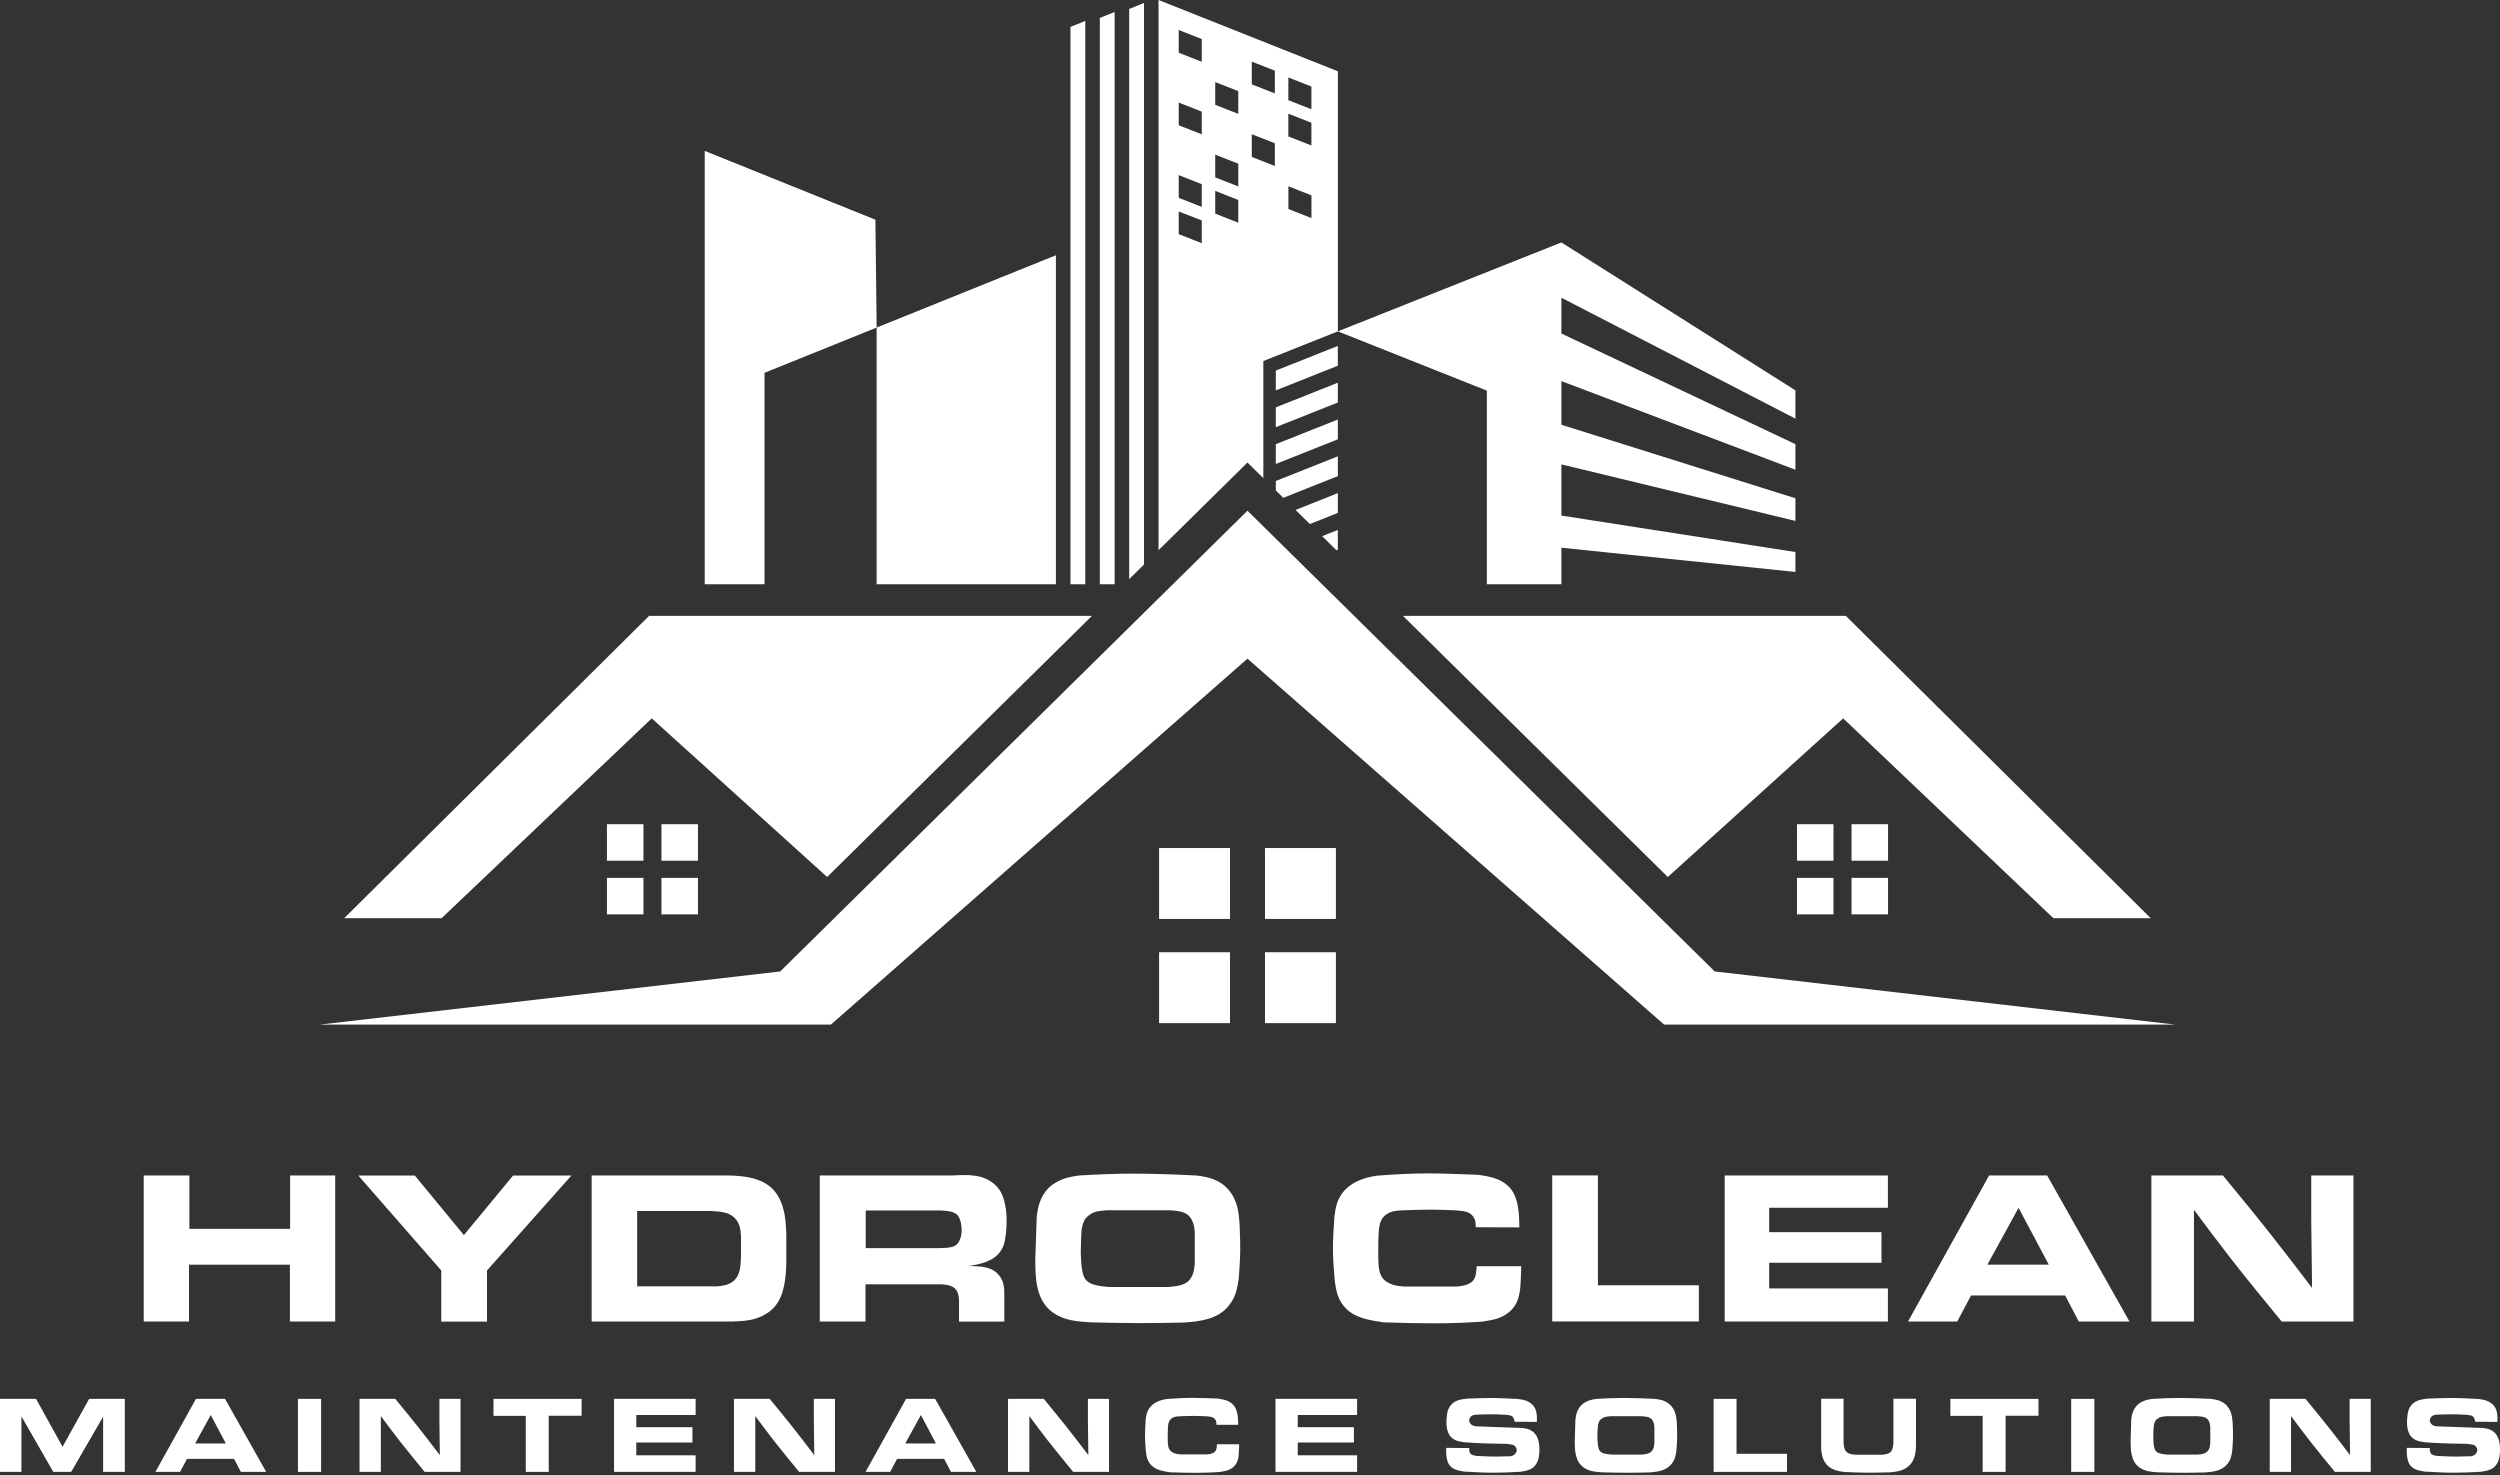 <svg xmlns="http://www.w3.org/2000/svg" width="510" height="301" viewBox="0 0 510 301" fill="none"><rect x="0" y="0" width="510" height="301" fill="#333333" stroke="none"/><path d="M7.359 285.371L12.76 295.143L18.183 285.371H25.464V300.266H21.037V288.999L14.52 300.266H10.867L4.37 288.933V300.266H0V285.371H7.359Z" fill="white"></path><path d="M45.905 285.371L54.305 300.266H49.137L47.742 297.611H38.147L36.73 300.266H31.706L39.972 285.371H45.905ZM39.806 294.467H46.069L42.993 288.668L39.806 294.467Z" fill="white"></path><path d="M65.506 285.371V300.266H60.781V285.371H65.506Z" fill="white"></path><path d="M80.633 285.371C82.259 287.352 83.887 289.311 85.469 291.325C86.908 293.14 88.313 294.999 89.73 296.847L89.641 290.007V285.371H93.947V300.266H86.633C84.883 298.13 83.136 296.005 81.421 293.814C80.16 292.188 78.909 290.527 77.692 288.878V300.266H73.343V285.371H80.636H80.633Z" fill="white"></path><path d="M118.646 285.371V288.812H111.94V300.266H107.258V288.835H100.673V285.371H118.646Z" fill="white"></path><path d="M141.909 285.37V288.658H129.802V291.149H141.256V294.27H129.802V296.882H141.909V300.257H125.264V285.362H141.909V285.372V285.37Z" fill="white"></path><path d="M157.018 285.371C158.644 287.352 160.273 289.311 161.854 291.325C163.293 293.14 164.698 294.999 166.115 296.847L166.026 290.007V285.371H170.332V300.266H163.018C161.269 298.13 159.521 296.005 157.806 293.814C156.545 292.188 155.295 290.527 154.077 288.878V300.266H149.728V285.371H157.022H157.018Z" fill="white"></path><path d="M190.77 285.371L199.171 300.266H194.002L192.608 297.611H183.013L181.596 300.266H176.571L184.838 285.371H190.77ZM184.672 294.467H190.935L187.859 288.668L184.672 294.467Z" fill="white"></path><path d="M212.928 285.371C214.554 287.352 216.183 289.311 217.764 291.325C219.203 293.14 220.608 294.999 222.025 296.847L221.936 290.007V285.371H226.242V300.266H218.926C217.177 298.13 215.429 296.005 213.714 293.814C212.453 292.188 211.203 290.527 209.985 288.878V300.266H205.636V285.371H212.93H212.928Z" fill="white"></path><path d="M248.153 290.65C248.153 290.206 248.153 289.863 247.832 289.488C247.479 289.044 246.902 289.001 246.294 288.935C245.432 288.89 244.545 288.847 243.66 288.847C242.73 288.847 241.822 288.869 240.871 288.913C240.639 288.913 240.385 288.935 240.152 288.958C239.777 289.003 238.713 289.124 238.382 290.286C238.261 290.729 238.216 291.615 238.216 292.709V293.806C238.239 294.625 238.261 295.51 238.846 296.042C239.522 296.65 240.617 296.672 240.805 296.695H246.272C246.36 296.672 247.411 296.65 247.876 296.107C248.196 295.754 248.218 295.177 248.251 294.635H252.789C252.789 295.079 252.767 295.52 252.744 295.986C252.699 297.27 252.578 298.498 251.516 299.339C250.697 300.015 249.767 300.136 248.771 300.292C247.167 300.403 245.562 300.458 243.958 300.458C242.208 300.458 240.461 300.413 238.701 300.347C237.329 300.138 235.956 299.927 235.005 299.041C234.052 298.156 233.888 297.183 233.744 295.965C233.656 294.937 233.578 293.873 233.578 292.822C233.578 291.77 233.666 290.653 233.721 289.557C233.843 288.561 233.999 287.853 234.629 287.045C235.769 285.694 237.561 285.485 238.048 285.397C239.752 285.275 241.49 285.164 243.216 285.164C244.943 285.164 246.713 285.253 248.473 285.308C249.524 285.474 250.586 285.651 251.428 286.425C252.545 287.454 252.568 289.292 252.59 290.664L248.153 290.653V290.65Z" fill="white"></path><path d="M276.848 285.37V288.658H264.741V291.149H276.195V294.27H264.741V296.882H276.848V300.257H260.203V285.362H276.848V285.372V285.37Z" fill="white"></path><path d="M299.714 295.397C299.714 295.74 299.714 296.005 299.825 296.26C299.991 296.747 300.433 296.935 301.408 297.024C302.36 297.069 303.289 297.112 304.229 297.135C305.248 297.157 306.254 297.112 307.285 297.09C307.428 297.09 308.081 297.155 308.546 296.968C309.01 296.802 309.408 296.338 309.408 295.829C309.408 295.707 309.386 295.453 309.199 295.176C308.845 294.666 308.379 294.689 307.318 294.545C305.127 294.5 302.923 294.479 300.755 294.356C300.057 294.311 299.361 294.246 298.663 294.213C298.453 294.168 298.219 294.147 298.01 294.102C297.71 294.057 296.681 293.892 295.962 293.106C295.498 292.597 295.077 291.689 295.077 290.174C295.077 290.063 295.077 288.447 295.453 287.496C295.597 287.143 295.806 286.82 296.061 286.543C296.924 285.613 298.065 285.469 299.316 285.315C300.942 285.249 302.57 285.194 304.184 285.194C305.977 285.194 307.77 285.305 309.562 285.383L310.382 285.504C310.702 285.549 311.733 285.736 312.529 286.477C313.558 287.43 313.558 288.757 313.525 290.063L309.01 290.04C308.733 288.901 308.523 288.757 307.316 288.623C306.219 288.558 305.102 288.513 304.008 288.513C303.145 288.513 302.303 288.558 301.429 288.578C300.864 288.601 300.332 288.623 299.969 289.088C299.903 289.176 299.714 289.441 299.714 289.763C299.714 290.085 299.88 290.328 299.969 290.416C300.367 290.925 300.876 290.948 301.441 290.981L310.383 291.301C311.611 291.422 312.077 291.601 312.597 291.977C313.361 292.529 314.036 293.492 314.036 295.673C314.036 297.367 313.736 298.163 313.272 298.816C313.083 299.071 312.919 299.26 312.664 299.447C311.966 299.956 311.06 300.1 310.13 300.244C308.293 300.354 306.478 300.432 304.642 300.432C302.66 300.432 300.68 300.311 298.676 300.2C297.681 300.057 296.563 299.857 295.832 299.061C294.991 298.153 295.013 296.482 295.013 295.364L299.717 295.397H299.714Z" fill="white"></path><path d="M321.384 289.553C321.406 289.321 321.45 289.089 321.495 288.855C321.727 287.693 322.281 286.708 323.332 286.089C324.119 285.625 324.827 285.502 325.712 285.371C327.527 285.26 329.342 285.182 331.178 285.182C333.326 285.182 335.484 285.27 337.653 285.371C337.885 285.393 338.117 285.436 338.351 285.481C338.959 285.592 340.498 285.88 341.406 287.485C341.938 288.459 342.014 289.399 342.082 290.485C342.127 291.559 342.17 292.621 342.127 293.695C342.104 294.393 342.038 295.089 342.005 295.808C341.862 296.904 341.706 297.767 340.976 298.674C339.837 300.069 338.087 300.257 336.439 300.379C334.966 300.401 333.461 300.444 331.968 300.444C330.264 300.444 328.57 300.399 326.866 300.356C325.537 300.268 324.254 300.19 323.092 299.383C321.299 298.143 321.254 295.82 321.254 293.916L321.387 289.557L321.384 289.553ZM334.819 296.747C335.793 296.658 336.678 296.58 337.144 295.773C337.332 295.453 337.421 295.143 337.497 294.422V291.19C337.474 290.847 337.452 290.603 337.353 290.283C337 289.098 336.125 288.999 334.951 288.911H328.577C327.548 288.977 327.138 289.1 326.718 289.42C326.419 289.63 326.298 289.841 326.232 289.973C326.065 290.293 326 290.691 325.977 290.792C325.911 291.324 325.889 292.12 325.866 293.282C325.911 294.543 325.988 295.451 326.33 295.938C326.706 296.469 327.47 296.636 328.733 296.734H334.819V296.745V296.747Z" fill="white"></path><path d="M354.251 285.371V296.57H364.543V300.266H349.58V285.371H354.25H354.251Z" fill="white"></path><path d="M376.086 285.371V294.058C376.108 294.689 376.131 295.409 376.507 295.972C377.016 296.691 377.979 296.792 379.605 296.769H383.999C384.973 296.648 385.328 296.514 385.648 296.237C386.135 295.773 386.213 294.976 386.256 294.334V285.348H390.86V295.219C390.837 295.572 390.815 295.938 390.749 296.293C390.661 296.88 390.396 298.506 388.835 299.48C387.739 300.155 386.644 300.266 385.416 300.365C383.999 300.387 382.605 300.431 381.2 300.431C379.574 300.431 377.946 300.365 376.332 300.287C376.032 300.242 375.724 300.198 375.424 300.166C374.163 299.933 373.001 299.447 372.28 298.307C371.728 297.422 371.627 296.558 371.517 295.562V285.346H376.087V285.369L376.086 285.371Z" fill="white"></path><path d="M415.85 285.371V288.812H409.143V300.266H404.462V288.835H397.876V285.371H415.85Z" fill="white"></path><path d="M427.249 285.371V300.266H422.524V285.371H427.249Z" fill="white"></path><path d="M434.774 289.553C434.796 289.321 434.84 289.089 434.885 288.855C435.117 287.693 435.671 286.708 436.722 286.089C437.509 285.625 438.217 285.502 439.102 285.371C440.917 285.26 442.733 285.182 444.569 285.182C446.716 285.182 448.874 285.27 451.043 285.371C451.275 285.393 451.507 285.436 451.741 285.481C452.349 285.592 453.889 285.88 454.796 287.485C455.328 288.459 455.404 289.399 455.472 290.485C455.517 291.559 455.56 292.621 455.517 293.695C455.494 294.393 455.428 295.089 455.395 295.808C455.252 296.904 455.096 297.767 454.367 298.674C453.227 300.069 451.478 300.257 449.829 300.379C448.357 300.401 446.851 300.444 445.358 300.444C443.654 300.444 441.96 300.399 440.256 300.356C438.927 300.268 437.644 300.19 436.482 299.383C434.689 298.143 434.644 295.82 434.644 293.916L434.777 289.557L434.774 289.553ZM448.22 296.747C449.193 296.658 450.078 296.58 450.544 295.773C450.733 295.453 450.821 295.143 450.897 294.422V291.19C450.875 290.847 450.852 290.603 450.754 290.283C450.4 289.098 449.526 288.999 448.351 288.911H441.977C440.949 288.977 440.538 289.1 440.119 289.42C439.819 289.63 439.698 289.841 439.632 289.973C439.466 290.293 439.4 290.691 439.378 290.792C439.312 291.324 439.289 292.12 439.267 293.282C439.312 294.543 439.388 295.451 439.731 295.938C440.107 296.469 440.871 296.636 442.133 296.734H448.22V296.745V296.747Z" fill="white"></path><path d="M470.319 285.371C471.945 287.352 473.573 289.311 475.155 291.325C476.594 293.14 477.998 294.999 479.415 296.847L479.327 290.007V285.371H483.633V300.266H476.317C474.567 298.13 472.82 296.005 471.105 293.814C469.844 292.188 468.594 290.527 467.376 288.878V300.266H463.027V285.371H470.32H470.319Z" fill="white"></path><path d="M495.666 295.397C495.666 295.74 495.666 296.005 495.777 296.26C495.943 296.747 496.385 296.935 497.36 297.024C498.312 297.069 499.241 297.112 500.181 297.135C501.2 297.157 502.206 297.112 503.236 297.09C503.38 297.09 504.033 297.155 504.497 296.968C504.962 296.802 505.36 296.338 505.36 295.829C505.36 295.707 505.337 295.453 505.15 295.176C504.797 294.666 504.331 294.689 503.269 294.545C501.078 294.5 498.875 294.479 496.707 294.356C496.009 294.311 495.312 294.246 494.614 294.213C494.405 294.168 494.171 294.147 493.961 294.102C493.662 294.057 492.633 293.892 491.914 293.106C491.45 292.597 491.029 291.689 491.029 290.174C491.029 290.063 491.029 288.447 491.405 287.496C491.549 287.143 491.758 286.82 492.013 286.543C492.875 285.613 494.017 285.469 495.267 285.315C496.894 285.249 498.522 285.194 500.136 285.194C501.929 285.194 503.721 285.305 505.514 285.383L506.333 285.504C506.654 285.549 507.684 285.736 508.481 286.477C509.51 287.43 509.51 288.757 509.477 290.063L504.961 290.04C504.684 288.901 504.475 288.757 503.28 288.623C502.183 288.558 501.066 288.513 499.972 288.513C499.109 288.513 498.267 288.558 497.393 288.578C496.828 288.601 496.296 288.623 495.932 289.088C495.867 289.176 495.678 289.441 495.678 289.763C495.678 290.085 495.844 290.328 495.932 290.416C496.331 290.925 496.84 290.948 497.405 290.981L506.347 291.301C507.575 291.422 508.041 291.601 508.561 291.977C509.324 292.529 510 293.492 510 295.673C510 297.367 509.7 298.163 509.236 298.816C509.047 299.071 508.883 299.26 508.628 299.447C507.93 299.956 507.024 300.1 506.094 300.244C504.257 300.354 502.441 300.432 500.605 300.432C498.624 300.432 496.644 300.311 494.64 300.2C493.644 300.057 492.527 299.857 491.796 299.061C490.955 298.153 490.977 296.482 490.977 295.364L495.669 295.397H495.666Z" fill="white"></path><path d="M38.635 239.797V250.687H59.186V239.797H68.383V269.59H59.142V257.992H38.557V269.59H29.317V239.797H38.635Z" fill="white"></path><path d="M94.633 251.96L104.67 239.808H116.567L99.347 259.175V269.6H90.019V259.175L73.097 239.808H84.618L94.634 251.96H94.633Z" fill="white"></path><path d="M148.463 239.798C149.26 239.798 150.067 239.843 150.865 239.919C155.59 240.34 157.66 242.155 158.756 244.058C160.151 246.426 160.317 249.249 160.405 251.861V256.674C160.405 257.393 160.405 258.069 160.36 258.787C160.106 264.188 158.633 266.556 156.354 267.985C154.118 269.379 151.927 269.5 149.393 269.588H120.697V239.796H148.463V239.798ZM129.98 262.418H145.176C145.518 262.418 146.36 262.463 147.323 262.297C150.954 261.709 151.12 258.966 151.163 255.923V252.204C151.075 250.81 150.954 249.592 149.902 248.485C148.674 247.224 146.826 247.134 144.923 247.046H129.982V262.418H129.98Z" fill="white"></path><path d="M194.29 239.798C197.333 239.631 200.278 239.498 202.645 241.401C203.442 242.032 203.951 242.796 204.117 243.095C205.378 245.286 205.345 248.617 205.345 249.05C205.345 249.35 205.345 252.126 204.758 253.986C204.67 254.196 204.415 254.828 204.04 255.337C202.6 257.407 199.734 257.916 197.543 258.292C199.988 258.292 202.391 258.337 203.828 260.196C204.88 261.502 204.88 262.851 204.88 264.411V269.602H195.639V265.596C195.639 264.799 195.594 263.992 195.13 263.228C194.454 262.255 193.36 262.132 192.175 262H176.559V269.592H167.23V239.799H194.288L194.29 239.798ZM176.604 254.617H191.202C192.929 254.617 194.068 254.528 194.787 254.153C196.138 253.389 196.181 251.243 196.181 251.031C196.181 250.82 196.181 248.918 195.385 247.955C194.666 247.114 193.36 247.025 192.009 246.937H176.604V254.617Z" fill="white"></path><path d="M211.498 248.153C211.543 247.689 211.619 247.223 211.708 246.759C212.172 244.434 213.268 242.453 215.381 241.237C216.942 240.307 218.381 240.052 220.151 239.798C223.782 239.588 227.412 239.422 231.074 239.422C235.379 239.422 239.683 239.588 244.022 239.798C244.486 239.843 244.952 239.919 245.416 240.007C246.644 240.217 249.722 240.804 251.536 244.013C252.587 245.95 252.764 247.853 252.887 250.001C252.975 252.149 253.053 254.262 252.975 256.42C252.93 257.814 252.809 259.208 252.72 260.636C252.421 262.827 252.133 264.564 250.651 266.379C248.371 269.168 244.874 269.543 241.577 269.798C238.622 269.843 235.622 269.919 232.634 269.919C229.215 269.919 225.839 269.831 222.419 269.753C219.763 269.587 217.184 269.41 214.87 267.817C211.285 265.326 211.197 260.689 211.197 256.894L211.496 248.151L211.498 248.153ZM238.379 262.539C240.316 262.373 242.098 262.196 243.016 260.603C243.392 259.972 243.568 259.342 243.735 257.902V251.451C243.69 250.775 243.646 250.266 243.435 249.635C242.716 247.268 240.989 247.056 238.622 246.89H225.884C223.815 247.011 223.018 247.266 222.166 247.909C221.579 248.33 221.324 248.75 221.192 249.005C220.849 249.635 220.728 250.444 220.683 250.654C220.562 251.705 220.517 253.309 220.474 255.633C220.562 258.167 220.728 259.983 221.404 260.946C222.167 261.997 223.683 262.34 226.217 262.549H238.379V262.539Z" fill="white"></path><path d="M301.042 250.356C301.042 249.471 301.042 248.795 300.412 248.031C299.693 247.146 298.554 247.058 297.336 246.935C295.609 246.847 293.839 246.769 292.057 246.769C290.274 246.769 288.383 246.814 286.49 246.89C286.026 246.89 285.517 246.935 285.051 246.978C284.287 247.067 282.184 247.321 281.509 249.634C281.254 250.519 281.166 252.289 281.166 254.482V256.673C281.211 258.321 281.254 260.092 282.427 261.143C283.778 262.371 285.969 262.404 286.355 262.449H297.277C297.443 262.404 299.556 262.361 300.486 261.264C301.117 260.545 301.162 259.406 301.25 258.309H310.324C310.324 259.194 310.279 260.079 310.236 261.01C310.148 263.589 309.893 266.034 307.79 267.716C306.142 269.067 304.293 269.32 302.302 269.619C299.092 269.829 295.883 269.962 292.684 269.962C289.187 269.962 285.678 269.874 282.181 269.753C279.435 269.332 276.692 268.911 274.799 267.141C272.895 265.371 272.563 263.422 272.265 260.977C272.099 258.907 271.922 256.804 271.922 254.691C271.922 252.578 272.088 250.342 272.222 248.151C272.476 246.17 272.774 244.732 274.037 243.126C276.316 240.426 279.901 240.005 280.876 239.839C284.295 239.584 287.749 239.375 291.213 239.375C294.677 239.375 298.219 239.541 301.716 239.674C303.829 240.017 305.932 240.35 307.626 241.91C309.862 243.98 309.905 247.654 309.95 250.387L301.041 250.354L301.042 250.356Z" fill="white"></path><path d="M325.974 239.797V262.196H346.569V269.578H316.655V239.785H325.974V239.796V239.797Z" fill="white"></path><path d="M385.128 239.797V246.383H360.914V251.362H383.822V257.604H360.914V262.839H385.128V269.59H351.838V239.797H385.128Z" fill="white"></path><path d="M417.621 239.797L434.409 269.59H424.072L421.284 264.278H402.093L399.271 269.59H389.234L405.779 239.797H417.621ZM405.425 257.991H417.953L411.789 246.393L405.425 257.991Z" fill="white"></path><path d="M453.478 239.797C456.732 243.759 459.975 247.688 463.139 251.695C466.006 255.325 468.839 259.032 471.661 262.75L471.494 249.083V239.797H480.104V269.59H465.464C461.967 265.329 458.457 261.068 455.038 256.674C452.505 253.42 450.014 250.089 447.568 246.803V269.59H438.88V239.797H453.478Z" fill="white"></path><path fill-rule="evenodd" clip-rule="evenodd" d="M236.456 172.998H250.92V187.463H236.456V172.998ZM258.058 194.257H272.522V208.721H258.058V194.257ZM236.456 194.257H250.92V208.721H236.456V194.257ZM258.058 172.998H272.522V187.463H258.058V172.998Z" fill="white"></path><path fill-rule="evenodd" clip-rule="evenodd" d="M366.582 168.14H374.029V175.588H366.582V168.14ZM377.715 179.085H385.163V186.532H377.715V179.085ZM366.582 179.085H374.029V186.532H366.582V179.085ZM377.715 168.14H385.163V175.588H377.715V168.14Z" fill="white"></path><path fill-rule="evenodd" clip-rule="evenodd" d="M123.815 168.14H131.263V175.588H123.815V168.14ZM134.939 179.085H142.386V186.532H134.939V179.085ZM123.815 179.085H131.263V186.532H123.815V179.085ZM134.939 168.14H142.386V175.588H134.939V168.14Z" fill="white"></path><path d="M132.425 125.631L70.207 187.319H90.074L132.957 146.549L168.737 178.908L222.754 125.643V125.631H132.425Z" fill="white"></path><path d="M376.539 125.631H286.212V125.643L340.229 178.908L376.009 146.549L418.905 187.319H438.757L376.539 125.631Z" fill="white"></path><path fill-rule="evenodd" clip-rule="evenodd" d="M303.318 119.191H318.523V111.731L366.267 116.678V112.616L318.523 105.179V94.733L366.267 106.267V101.648L318.523 86.655V77.746L366.267 95.828V90.609L318.523 68.041V60.735L366.267 85.403V79.637L318.523 49.458L272.917 67.596L303.318 79.692V119.191Z" fill="white"></path><path fill-rule="evenodd" clip-rule="evenodd" d="M254.483 104.183L349.802 198.175L443.794 209.021H339.477L254.483 134.364L169.499 209.021H65.185L159.164 198.175L254.483 104.183Z" fill="white"></path><path fill-rule="evenodd" clip-rule="evenodd" d="M215.402 119.191V52.07L178.835 66.822V119.191H215.402Z" fill="white"></path><path fill-rule="evenodd" clip-rule="evenodd" d="M155.96 119.191V76.053L178.836 66.822L178.583 44.823L143.763 30.78V119.191H155.96Z" fill="white"></path><path fill-rule="evenodd" clip-rule="evenodd" d="M254.483 94.356L257.722 97.549V73.651L272.927 67.598V14.542L236.34 0V112.246L254.483 94.356ZM267.539 44.489L262.835 42.641V38.004L267.539 39.852V44.489ZM262.824 15.803L267.528 17.651V22.288L262.824 20.44V15.803ZM262.824 23.195L267.528 25.043V29.68L262.824 27.832V23.195ZM255.364 12.571L260.069 14.419V19.056L255.364 17.208V12.571ZM255.364 27.378L260.069 29.226V33.863L255.364 32.015V27.378ZM247.905 16.744L252.609 18.592V23.228L247.905 21.38V16.744ZM247.905 31.551L252.609 33.399V38.035L247.905 36.187V31.551ZM247.905 38.943L252.609 40.791V45.428L247.905 43.58V38.943ZM240.457 6.119L245.161 7.967V12.604L240.457 10.756V6.119ZM240.457 20.926L245.161 22.774V27.401L240.457 25.553V20.926ZM240.457 35.723L245.161 37.571V42.208L240.457 40.36V35.723ZM240.457 43.138L245.161 44.975V49.612L240.457 47.764V43.138Z" fill="white"></path><path d="M267.21 106.904L272.917 104.633V100.594L264.29 104.025L267.21 106.904Z" fill="white"></path><path d="M272.917 108.101L269.715 109.376L272.635 112.253L272.917 112.14V108.101Z" fill="white"></path><path d="M272.918 70.563L260.266 75.596V79.637L272.918 74.602V70.563Z" fill="white"></path><path d="M272.918 78.069L260.266 83.104V87.144L272.918 82.11V78.069Z" fill="white"></path><path d="M261.786 101.556L272.918 97.125V93.086L260.266 98.121V100.058L261.786 101.556Z" fill="white"></path><path d="M272.918 85.578L260.266 90.613V94.652L272.918 89.617V85.578Z" fill="white"></path><path d="M233.374 115.17V0.608L230.352 1.826V118.149L233.374 115.17Z" fill="white"></path><path d="M227.386 2.435L224.364 3.663V119.191H227.386V2.435Z" fill="white"></path><path d="M221.4 4.271L218.379 5.489V119.191H221.4V4.271Z" fill="white"></path></svg>